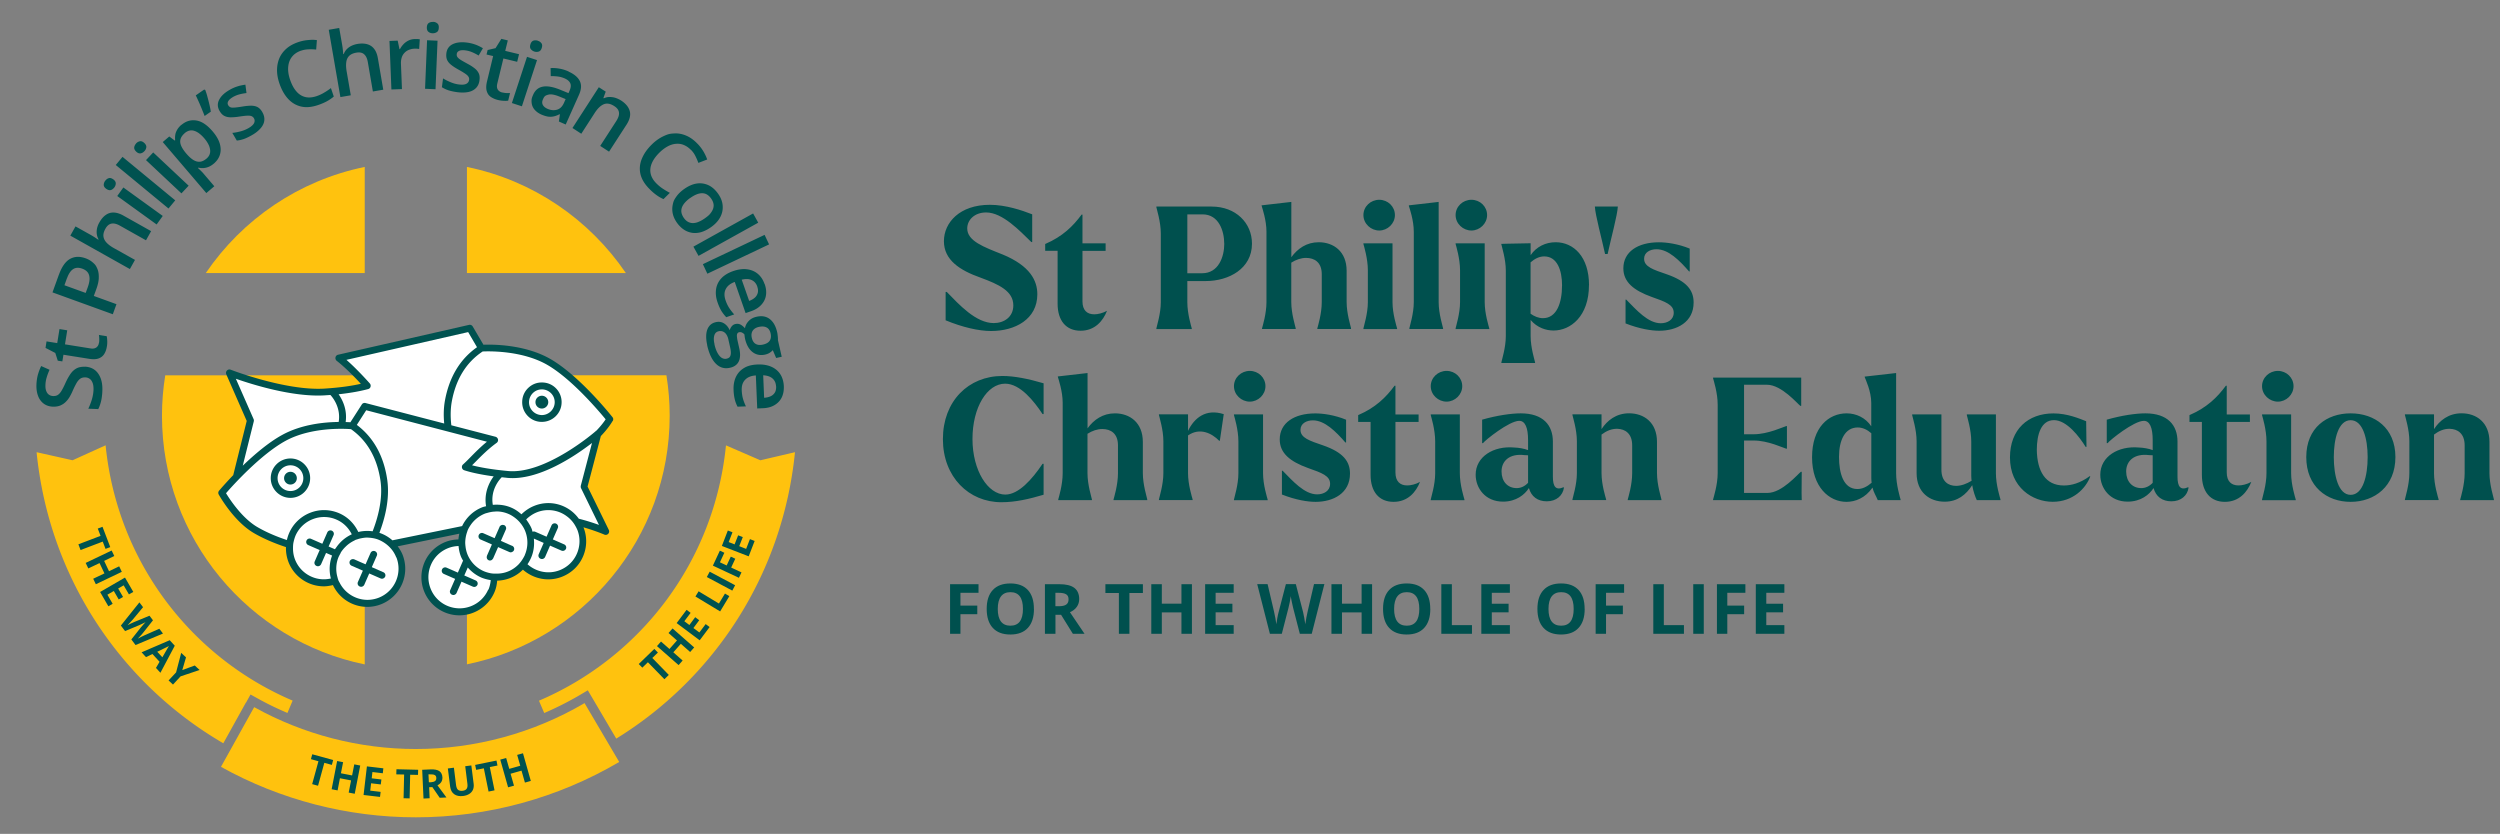 <svg xmlns="http://www.w3.org/2000/svg" xmlns:xlink="http://www.w3.org/1999/xlink" data-name="Layer 1" viewBox="0 0 467.52 155.94"><rect x="0" y="0" width="467.52" height="155.94" fill="#808080" stroke="none"/><defs><symbol id="a" data-name="SPCC (white)" viewBox="0 0 107.26 107.26"><path d="M60.22 48.41v37.27c14.92-3.05 26.15-16.25 26.15-32.08 0-1.77-.15-3.51-.42-5.2H60.22ZM60.22 35.22h20.5c-4.71-6.93-12.01-11.96-20.5-13.69zM47.04 35.22V21.53c-8.5 1.74-15.79 6.76-20.5 13.69zM47.04 48.41H21.31c-.27 1.69-.42 3.43-.42 5.2 0 15.82 11.23 29.03 26.15 32.08z" style="fill:#ffc20e"/><path d="M10.95 47.29c.49.02.91.16 1.25.41s.6.62.78 1.08c.17.46.25 1.01.22 1.64-.01.31-.04.6-.08.88s-.1.54-.18.79-.16.47-.27.67l-1.28-.05c.16-.34.31-.71.44-1.13s.21-.85.23-1.28c.01-.36-.02-.66-.11-.9s-.21-.42-.38-.54-.37-.19-.6-.19c-.24 0-.45.05-.63.18s-.34.32-.49.59-.32.6-.49 1c-.12.27-.25.53-.4.78s-.32.46-.52.65-.43.33-.69.44c-.26.1-.57.15-.92.14-.47-.02-.86-.15-1.19-.39a2.16 2.16 0 0 1-.73-1q-.24-.63-.21-1.47c.02-.44.08-.86.18-1.24.11-.39.25-.76.43-1.14l1.08.48c-.15.34-.28.67-.37.99-.1.32-.15.65-.16.99-.01.29.02.54.1.75s.19.37.35.48c.15.11.34.17.55.18.24 0 .45-.04.62-.16s.33-.3.47-.55c.15-.25.31-.57.49-.97.21-.46.42-.84.64-1.16s.48-.56.77-.72.66-.23 1.09-.22ZM12.77 44.22c.03-.17.04-.35.03-.53 0-.18-.02-.34-.04-.49l1 .16c.04.16.06.36.07.6s0 .49-.05.75q-.09.54-.33.93c-.16.27-.4.46-.71.58s-.72.14-1.23.06l-3.33-.53-.14.86-.59-.09-.32-1-1.26-.65.13-.84 1.38.22.29-1.81 1 .16-.29 1.81 3.31.53c.31.05.56 0 .74-.13.18-.14.29-.33.33-.6ZM7.61 35.4c.37-1.02.85-1.69 1.43-2.01s1.24-.35 1.99-.08q.51.18.9.51c.39.33.47.49.61.81.15.33.21.71.2 1.16 0 .45-.12.96-.33 1.53l-.31.85 2.92 1.06-.47 1.3-7.78-2.82.83-2.3Zm1.03.47-.33.92 2.74.99.26-.71c.15-.41.23-.77.24-1.09 0-.32-.06-.59-.21-.81s-.4-.4-.73-.52c-.45-.16-.84-.15-1.16.05s-.59.59-.8 1.17ZM9.74 29.2l1.93 1.08c.2.11.39.23.58.35.18.12.33.22.42.29l.04-.06c-.13-.22-.2-.46-.23-.7s-.01-.48.04-.73c.06-.25.15-.49.29-.73.24-.43.51-.75.82-.97s.65-.33 1.03-.32.81.14 1.27.4l3.56 2-.66 1.18-3.35-1.88c-.42-.24-.79-.33-1.1-.27s-.57.27-.78.65c-.2.36-.29.68-.26.98q.045.435.39.81t.96.72l2.72 1.52-.66 1.18-7.68-4.31.66-1.18ZM13.57 23.32c.12-.17.27-.28.45-.34s.37 0 .59.15c.21.15.32.33.32.51 0 .19-.06.37-.18.53-.13.17-.28.29-.45.34-.18.05-.37 0-.59-.15q-.33-.24-.33-.51c0-.18.06-.36.19-.54Zm2.34.86 5.08 3.67-.79 1.1-5.08-3.67zM22.6 25.84l-.87 1.05-6.8-5.61.87-1.05zM17.55 18.5c.14-.15.3-.24.49-.28s.37.04.57.22c.19.18.28.36.26.55a.88.88 0 0 1-.25.51c-.15.16-.31.25-.49.28s-.37-.04-.56-.22-.28-.37-.26-.55.11-.35.25-.51Zm2.21 1.16 4.57 4.29-.93.99-4.57-4.29zM23.4 16.11c.58-.49 1.21-.68 1.92-.57.7.11 1.4.58 2.1 1.4.46.54.77 1.06.92 1.57s.16.98.03 1.42-.39.82-.77 1.15q-.375.315-.72.45a2.2 2.2 0 0 1-.68.15c-.22 0-.42-.01-.61-.06l-.06.05c.11.1.23.22.37.35.13.13.25.25.34.36l1.4 1.64-1.03.88-5.62-6.58.84-.72.71.53.05-.04c-.02-.21-.02-.43.01-.66s.11-.45.24-.68.32-.45.56-.66Zm.43 1.06q-.42.36-.54.75c-.08.26-.06.53.05.82s.31.6.58.94l.12.14c.3.35.59.62.88.8.28.18.57.26.85.24s.57-.16.87-.41c.25-.21.4-.46.45-.74s0-.57-.12-.89q-.195-.48-.63-.99c-.44-.51-.87-.83-1.3-.96s-.83-.02-1.22.3ZM26.33 11.55l.14.05c.1.27.2.56.28.88.09.32.17.65.25.97.08.33.14.65.19.95l-.8.56c-.08-.21-.17-.44-.27-.67-.09-.24-.19-.47-.29-.71s-.2-.46-.3-.68-.19-.42-.28-.6zM33.83 14.46c.21.36.29.71.26 1.05-.03.35-.18.68-.45 1s-.64.63-1.13.91c-.39.22-.73.39-1.04.5q-.465.165-.93.21l-.58-.99c.33-.03.69-.1 1.07-.2s.71-.24 1.01-.41c.39-.22.63-.45.73-.66a.647.647 0 0 0-.31-.88c-.13-.06-.3-.08-.55-.07-.24 0-.58.05-1.02.11a7 7 0 0 1-1.12.1c-.32 0-.6-.06-.83-.18-.24-.12-.44-.33-.62-.64-.28-.48-.3-.96-.06-1.43.24-.48.68-.9 1.32-1.27.34-.2.68-.35 1.02-.46s.69-.18 1.05-.23l.14 1.08c-.31.04-.61.09-.91.17-.29.08-.57.19-.83.34-.3.18-.51.36-.61.54s-.11.36 0 .53c.07.13.18.21.3.26s.31.05.55.03.56-.06.98-.13c.4-.07.76-.1 1.08-.11.32 0 .6.05.84.17s.46.34.64.65ZM38.83 6.53c-.38.13-.7.32-.95.55-.25.24-.44.52-.56.85s-.17.69-.16 1.09c.02.4.1.83.26 1.28.21.61.47 1.1.8 1.48.32.38.71.62 1.14.73s.93.07 1.47-.11c.34-.12.66-.26.95-.44q.45-.255.9-.6l.37 1.09c-.28.24-.58.44-.89.61s-.68.33-1.12.48c-.81.28-1.55.35-2.2.2q-.975-.225-1.68-.99c-.47-.51-.84-1.17-1.12-1.98-.2-.59-.31-1.16-.31-1.71s.1-1.06.29-1.53c.2-.47.5-.88.9-1.24s.91-.64 1.52-.85q.6-.21 1.23-.27c.63-.06.82-.04 1.2 0l-.09 1.22c-.32-.03-.65-.05-.98-.03q-.495.015-.99.18ZM43.75 3.61l.38 2.18c.04.23.07.45.09.67s.04.39.04.51h.07c.1-.25.23-.46.4-.63s.37-.32.6-.43q.345-.165.75-.24c.48-.08.9-.07 1.27.03.36.1.67.3.9.6.24.3.4.71.49 1.24l.69 4.03-1.34.23-.65-3.78c-.08-.48-.24-.82-.49-1.03-.24-.21-.57-.27-.99-.2-.41.07-.71.21-.92.41-.21.21-.34.48-.38.82-.05.34-.03.74.05 1.2l.53 3.07-1.34.23-1.5-8.68 1.34-.23ZM53.46 5.04h.35c.13 0 .24.02.33.03l-.08 1.25c-.08-.02-.18-.03-.3-.04h-.31c-.24 0-.47.06-.69.14s-.41.21-.57.37-.29.36-.37.6-.12.51-.11.82l.13 3.28-1.36.05-.25-6.26 1.06-.04.23 1.1h.06q.18-.345.45-.63c.18-.19.39-.35.63-.47s.51-.19.8-.2M56.43 5.25l-.26 6.26-1.35-.06.26-6.26zm-.57-2.43c.21 0 .38.07.53.19s.22.31.2.58c-.01.26-.09.45-.25.55a.93.93 0 0 1-.55.15c-.21 0-.39-.07-.54-.19-.14-.12-.21-.31-.2-.57.01-.27.09-.45.24-.56.15-.1.34-.15.55-.14ZM61.84 10.35c-.05.41-.2.74-.44.99s-.56.43-.97.52-.89.1-1.45.03c-.44-.06-.82-.14-1.13-.24s-.6-.24-.86-.4l.15-1.14c.28.18.61.34.97.49s.71.25 1.05.29c.44.06.77.03.98-.08q.315-.165.36-.51c.02-.13 0-.26-.07-.38q-.09-.18-.39-.39c-.2-.14-.49-.32-.87-.53s-.7-.41-.95-.61c-.25-.19-.44-.41-.55-.65s-.14-.54-.1-.88c.07-.55.35-.94.83-1.17s1.09-.29 1.82-.2c.39.05.75.14 1.09.26.33.12.66.28.97.47l-.55.94c-.27-.16-.54-.3-.82-.42s-.56-.2-.86-.24c-.35-.05-.62-.03-.81.05s-.31.22-.33.41c-.02.15 0 .27.08.39s.21.23.41.36.49.29.85.49c.36.19.67.38.92.58.26.19.44.41.56.65s.16.54.11.9ZM64.77 11.92c.17.04.35.07.52.08s.34 0 .49 0l-.24.98c-.16.03-.36.03-.6.02s-.49-.05-.74-.11c-.35-.09-.65-.22-.91-.4s-.43-.44-.52-.76-.08-.73.04-1.23l.79-3.27-.85-.2.14-.58 1.02-.24.75-1.2.83.2-.33 1.35 1.78.43-.24.98-1.78-.43-.79 3.26c-.07.31-.05.56.07.75s.31.31.57.38ZM69.26 7.75l-1.95 5.96-1.29-.42 1.95-5.96zm.11-2.49c.2.06.35.17.46.32s.12.36.04.61-.21.41-.39.46c-.18.06-.37.06-.56 0a.96.96 0 0 1-.47-.33c-.11-.15-.12-.35-.04-.61.08-.25.21-.41.39-.47s.36-.05.57.01ZM73.32 9.23c.74.33 1.22.74 1.46 1.23s.2 1.07-.1 1.75l-1.72 3.85-.88-.39.13-.92-.04-.02c-.26.13-.5.23-.74.28s-.48.07-.74.03-.55-.13-.88-.27c-.35-.16-.63-.36-.85-.61q-.33-.375-.39-.87c-.06-.495.03-.69.2-1.09.26-.59.69-.93 1.27-1.03s1.33.04 2.25.42l1.03.42.13-.3c.18-.4.21-.72.1-.97s-.34-.45-.68-.61c-.29-.13-.59-.22-.9-.26s-.62-.06-.94-.05l-.02-1.04c.35-.02.73 0 1.13.07.41.07.8.19 1.2.37Zm-.37 3.55-.76-.31q-.945-.39-1.44-.27c-.495.12-.57.27-.72.6-.13.28-.13.53-.02.73.11.21.31.37.59.5q.645.285 1.23.12t.9-.87zM80.1 12.96c.6.39.98.85 1.12 1.37s0 1.12-.45 1.8l-2.22 3.43-1.14-.74 2.08-3.22c.26-.41.38-.77.34-1.09s-.24-.59-.6-.82c-.52-.34-.98-.41-1.39-.23s-.8.57-1.18 1.17l-1.69 2.62-1.14-.74 3.4-5.26.89.57-.3.82.06.04c.23-.11.48-.17.73-.17s.5.03.75.11.5.19.73.34ZM89.08 19.31c-.28-.29-.59-.49-.91-.62s-.66-.17-1.01-.14q-.525.045-1.05.33c-.35.19-.7.45-1.04.78-.46.45-.79.9-.99 1.36s-.26.91-.17 1.35.33.87.74 1.28c.25.25.52.48.81.67s.6.38.93.55l-.82.81a5 5 0 0 1-.93-.54c-.29-.21-.59-.47-.91-.8-.6-.61-.98-1.24-1.13-1.89s-.09-1.3.17-1.95.69-1.27 1.3-1.87q.675-.66 1.41-1.02c.735-.36 1-.37 1.5-.4.51-.03 1.01.07 1.51.28s.97.54 1.42 1q.45.45.78.99c.22.36.39.72.52 1.09l-1.14.44q-.165-.45-.39-.9c-.15-.3-.35-.57-.59-.81ZM91.71 29.29c-.42.3-.84.51-1.25.64-.41.12-.8.15-1.18.1-.38-.06-.74-.19-1.07-.41s-.64-.52-.91-.9c-.25-.36-.43-.73-.52-1.11q-.135-.57-.03-1.14c.105-.57.23-.75.47-1.1s.58-.68 1-.98c.56-.4 1.11-.64 1.64-.72s1.03 0 1.5.21c.47.22.89.59 1.25 1.1.34.48.54.97.59 1.49s-.04 1.01-.29 1.5-.65.93-1.21 1.33Zm-2.68-3.77c-.37.26-.66.54-.86.82s-.3.57-.3.86.11.59.32.9q.33.465.75.6c.28.1.58.09.91 0q.495-.15 1.05-.54c.555-.39.66-.54.85-.81.19-.28.29-.56.29-.85q0-.435-.33-.9c-.33-.46-.71-.68-1.16-.68s-.96.21-1.52.61ZM90.09 33l-.66-1.19 7.7-4.28.66 1.19zM91.23 35.3l-.58-1.23 7.96-3.78.58 1.23zM98.62 36.63c.19.54.24 1.04.16 1.5s-.29.86-.62 1.21-.77.62-1.33.81l-.67.23-1.4-4.02c-.57.21-.96.52-1.16.93-.21.41-.21.88-.03 1.42.13.39.29.72.47 1s.4.56.65.84l-1.02.36q-.36-.375-.63-.81c-.17-.29-.34-.65-.49-1.09-.21-.59-.27-1.15-.2-1.68s.29-1 .65-1.4.88-.73 1.54-.96 1.27-.31 1.81-.24 1.01.27 1.39.59q.585.495.87 1.32Zm-.95.33c-.14-.4-.38-.68-.73-.84s-.77-.17-1.28-.05l.96 2.74c.29-.11.54-.25.73-.42s.32-.38.38-.62.04-.51-.07-.81ZM91.22 44.55q-.285-1.26 0-2.04c.2-.52.56-.84 1.1-.96.38-.09.72-.04 1.03.14s.57.48.77.91c.04-.18.12-.36.25-.51q.195-.24.48-.3.345-.075.63.06c.19.09.39.26.6.48.06-.36.23-.67.49-.94q.39-.405 1.02-.54c.44-.1.84-.09 1.19.03s.65.35.9.68.43.76.55 1.28c.03.11.05.24.06.37.02.14.03.26.04.38 0 .12.01.21 0 .27l.49 2.15-.72.16-.43-1.01c-.12.13-.26.25-.42.35s-.35.17-.56.22c-.63.14-1.18.03-1.64-.33q-.69-.54-.96-1.71c-.04-.19-.06-.37-.08-.56a1 1 0 0 0-.34-.25.53.53 0 0 0-.35-.03c-.1.02-.17.08-.22.16s-.07.2-.06.35.03.32.07.52l.24 1.07c.15.68.13 1.24-.07 1.66s-.58.7-1.13.82c-.7.16-1.3-.01-1.81-.51q-.765-.75-1.14-2.4Zm.92-.16c.1.46.24.84.4 1.13q.24.435.54.63c.2.12.41.16.64.11.2-.05.34-.13.42-.26s.12-.29.12-.51-.04-.47-.11-.77l-.22-.98a1.8 1.8 0 0 0-.26-.62 1 1 0 0 0-.43-.36.93.93 0 0 0-.55-.04c-.28.06-.47.24-.56.53s-.09.66.02 1.13Zm4.82-.82c.09.39.26.65.51.79s.56.17.94.08c.41-.09.7-.26.86-.5s.2-.55.12-.93c-.08-.37-.25-.63-.51-.77s-.59-.17-1-.08c-.37.08-.64.25-.8.49s-.2.55-.12.92M101.09 49.8c.02.57-.07 1.06-.28 1.48s-.53.74-.94.98q-.615.36-1.5.39l-.71.03-.18-4.26c-.61.04-1.07.23-1.38.56-.32.33-.46.78-.44 1.35.02.41.07.77.16 1.09s.22.65.38.99l-1.08.04q-.24-.465-.36-.96a6 6 0 0 1-.15-1.18c-.03-.63.07-1.18.29-1.67.22-.48.56-.87 1.03-1.16.46-.29 1.05-.44 1.75-.47s1.3.07 1.8.29.89.55 1.16.97c.27.43.42.93.45 1.52Zm-1 .04q-.03-.645-.45-1.02c-.28-.25-.69-.39-1.21-.42l.12 2.9c.31-.02.59-.08.83-.19s.42-.27.55-.48.18-.48.17-.8Z" style="fill:#005250"/><circle cx="53.63" cy="53.63" r="53.63" style="fill:none"/><path d="M53.63 105.41c-8.79 0-17.48-2.25-25.13-6.51l4.28-7.7c6.35 3.53 13.56 5.4 20.85 5.4 7.65 0 15.18-2.05 21.76-5.92l4.47 7.59c-7.93 4.67-17 7.14-26.23 7.14" style="fill:#ffc20e"/><path d="m31.73 90.62.58-1.05 1.05.58c1.2.67 2.45 1.26 3.71 1.8l.67-1.59c-13.09-5.59-22.62-17.91-24.12-32.93l-4.26 1.93-4.64-1.04C6.34 74.54 15.63 88.19 28.8 95.86l2.92-5.26ZM98.08 59.37l-4.45-1.93c-1.5 15.02-11.03 27.34-24.12 32.93l.68 1.59a42 42 0 0 0 4.59-2.32l1.03-.61.61 1.03 3.06 5.2c12.63-7.78 21.47-21.14 23.05-36.94l-4.45 1.04Z" style="fill:#ffc20e"/><path d="m41.02 101.34-.76-.21.81-2.95-.97-.27.17-.63 2.7.74-.17.63-.97-.27-.81 2.95ZM45.74 102.37l-.77-.15.31-1.57-1.44-.28-.3 1.57-.77-.15.71-3.64.77.15-.28 1.43 1.44.28.28-1.43.77.15-.71 3.64ZM49.01 102.78l-2.12-.25.43-3.69 2.12.25-.07.64-1.34-.16-.09.81 1.25.15-.08.64-1.25-.15-.11.95 1.34.16zM52.84 102.97l-.79-.02.07-3.06-1.01-.02.02-.66 2.8.07-.02.66-1.01-.02-.07 3.06ZM55.35 101.53l.06 1.42-.79.04-.17-3.71 1.08-.05c.5-.02.88.05 1.13.22s.38.45.4.82c0 .22-.04.42-.15.59s-.28.32-.49.42c.6.81.98 1.33 1.16 1.57l-.87.04-.95-1.38-.42.02Zm-.03-.64h.25c.25-.02.43-.07.54-.16.12-.09.17-.22.16-.4 0-.18-.07-.3-.2-.37q-.18-.105-.57-.09h-.24l.05 1.01ZM60.79 98.73l.3 2.38c.03.27 0 .52-.09.74-.1.22-.25.4-.47.54s-.48.23-.8.27c-.47.06-.86-.02-1.15-.23s-.46-.53-.52-.95l-.3-2.37.78-.1.28 2.25c.04.28.12.49.25.6s.33.16.59.13c.25-.03.43-.12.53-.27s.13-.36.09-.65L60 98.82l.78-.1ZM63.78 101.93l-.77.16-.61-3-.99.2-.13-.64 2.75-.56.13.64-.99.2zM68.45 100.72l-.75.21-.44-1.54-1.41.4.44 1.54-.76.21-1.01-3.57.76-.21.4 1.4 1.42-.4-.4-1.4.75-.21 1.01 3.57ZM10.39 70.94l-.28-.74 2.86-1.09-.36-.94.61-.23 1 2.62-.61.23-.36-.94zM12.36 75.35l-.34-.71 1.45-.69-.63-1.33-1.45.69-.34-.71L14.4 71l.34.71-1.31.63.63 1.33 1.31-.63.34.71zM13.98 78.2l-1.07-1.85 3.21-1.86 1.07 1.85-.56.32-.68-1.17-.71.41.63 1.09-.56.32-.63-1.09-.83.48.68 1.17-.56.33ZM17.48 83.19l-.54-.72 1.25-1.58c.04-.06.14-.17.29-.33q.225-.255.3-.33c-.08.05-.21.12-.4.2-.19.09-.32.15-.4.19l-1.85.77-.54-.71 2.39-2.99.47.62-1.33 1.6c-.25.29-.47.53-.67.73.08-.05.22-.12.4-.21s.33-.16.44-.2l1.99-.82.45.59-1.33 1.68c-.06.08-.16.18-.29.33-.13.14-.25.26-.34.36.12-.07.26-.14.44-.23s.33-.16.44-.21l1.9-.84.47.62-3.53 1.48ZM20.11 86.15l.47-.8-.92-1-.83.4-.57-.62 3.63-1.56.65.71-1.85 3.49-.57-.62Zm.83-1.38c.42-.73.66-1.14.71-1.23.06-.09.1-.17.14-.22-.2.11-.7.35-1.51.74zM23.51 86.42l1.61-.59.62.58-2.45.82-.98 1.06-.57-.53.97-1.04.66-2.52.62.58zM86.25 87.05l-.56.55-2.13-2.19-.72.7-.46-.47 2.01-1.95.46.47-.72.7 2.13 2.19ZM89.53 83.5l-.52.59-1.2-1.06-.97 1.1 1.2 1.06-.52.59-2.79-2.45.52-.59 1.09.96.97-1.1-1.09-.96.52-.59zM91.52 80.87l-1.28 1.71-2.97-2.22 1.28-1.71.52.39-.81 1.08.65.49.75-1.01.52.39-.75 1.01.77.57.81-1.08.52.39ZM92.87 78.85l-3.18-1.92.41-.67 2.62 1.58.78-1.29.56.34-1.18 1.96ZM94.44 76.17l-3.28-1.75.37-.69 3.28 1.75-.37.7ZM95.63 73.82l-.33.7-3.36-1.57.9-1.93.58.27-.57 1.23.87.41.53-1.14.58.27-.53 1.14zM97.33 69.76l-.77 1.99-3.46-1.34.77-1.99.6.23-.49 1.26.76.3.46-1.17.6.23-.46 1.17.89.35.49-1.26.61.24Z" style="fill:#005250"/><path d="M75.34 62.78 77.12 56c1.02-1.03 1.53-1.92 1.53-1.92s-4.06-5.15-7.79-7.34-8.74-1.82-8.74-1.82l-1.51-2.58-16.89 3.85c1.61 1.24 3.67 3.57 3.67 3.57-.92.23-2.57.62-5.51.8-5.14.32-12.26-2.47-12.26-2.47l2.71 6.16-1.81 7.26a45 45 0 0 0-1.88 2.06s1.85 3.33 4.37 4.8c1.24.72 2.79 1.38 4.35 1.87-.02.15-.05.31-.05.46 0 2.52 2.04 4.56 4.56 4.56.46 0 .89-.09 1.31-.21a4.558 4.558 0 0 0 8.79-1.69c0-1.25-.51-2.39-1.33-3.21 1.65-.34 5.86-1.2 9.13-1.87-.17.48-.28.99-.28 1.53v.02c-.06 0-.13-.02-.19-.02-2.52 0-4.56 2.04-4.56 4.56s2.04 4.56 4.56 4.56 4.56-2.04 4.56-4.56v-.02c.06 0 .13.02.19.02 1.35 0 2.56-.6 3.39-1.54.83.88 2 1.43 3.3 1.43 2.52 0 4.56-2.04 4.56-4.56 0-.86-.25-1.65-.66-2.33 1.98.5 3.54 1.18 3.54 1.18l-2.81-5.75Z" style="fill:#fff"/><path d="M59.61 67.85a4.9 4.9 0 0 1 2.61-2.43c.16-.06.32-.09.48-.13-.3-1.76.45-3.13.98-3.85-1.91-.25-3.1-.56-3.8-.79a.44.44 0 0 1-.29-.33c-.03-.16.02-.32.14-.42.29-.26.62-.59.99-.97.58-.59 1.28-1.29 2.09-1.96l-15.57-4.06-1.21 1.89c2.15 1.62 3.47 3.99 3.92 7.06.37 2.54-.34 5.12-1.01 6.86.62.2 1.18.53 1.67.96l9.01-1.84ZM39.11 61.67c0-.91-.74-1.66-1.66-1.66s-1.66.74-1.66 1.66.74 1.66 1.66 1.66 1.66-.74 1.66-1.66m-2.48-.05c.03-.45.42-.8.87-.77s.8.42.77.87-.42.8-.87.77a.825.825 0 0 1-.77-.87M65.98 65.49c.48.21.9.51 1.29.85.47-.47 1.03-.85 1.68-1.1 1.22-.48 2.55-.45 3.75.07.8.35 1.47.91 1.97 1.6 1.02.26 1.94.56 2.6.8l-2.31-4.73c-.05-.1-.06-.2-.03-.31l1.45-5.53c-2.09 1.62-6.87 4.89-10.92 4.5-.25-.02-.49-.05-.72-.08-.15.15-1.5 1.52-1.15 3.56.81-.07 1.63.03 2.4.37ZM41.89 50.99c-4.1.26-9.32-1.38-11.47-2.14l2.29 5.21c.04.09.05.19.02.29l-1.42 5.71c1.49-1.43 3.33-3.01 5.11-3.98 2.49-1.36 5.42-1.64 7.26-1.66.34-1.99-.94-3.36-1.07-3.48-.24.02-.47.04-.72.05" style="fill:none"/><path d="m61.52 44.78-1.14-1.95-15.7 3.58c1.45 1.27 2.95 2.96 3.02 3.05.1.12.14.28.09.42s-.16.26-.31.3c-.87.22-2.05.48-3.81.67.48.68 1.14 1.96.91 3.58.25 0 .46.02.61.03l1.47-2.29c.1-.16.29-.24.48-.19l10.15 2.64c-.1-1.04-.07-2.03.09-2.93.54-3.04 1.94-5.36 4.14-6.91M40 66.13c1.22-.48 2.55-.45 3.75.07 1.1.48 1.95 1.34 2.45 2.41a5 5 0 0 1 1.85-.09c.65-1.65 1.36-4.15 1.01-6.53-.43-2.93-1.71-5.16-3.8-6.64-.74-.06-5.1-.31-8.43 1.5-3.22 1.75-6.81 5.74-7.69 6.76.49.8 2.07 3.22 4.05 4.37 1.11.65 2.44 1.22 3.8 1.67.07-.31.17-.62.3-.92a4.87 4.87 0 0 1 2.71-2.6m-5.09-4.46c0-1.4 1.14-2.54 2.54-2.54s2.54 1.14 2.54 2.54-1.14 2.54-2.54 2.54-2.54-1.14-2.54-2.54" style="fill:none"/><path d="M70.63 47.11c-3.3-1.93-7.7-1.8-8.39-1.76-2.13 1.41-3.47 3.59-3.99 6.5-.16.92-.18 1.93-.05 3.02l5.7 1.48c.17.04.29.18.32.35s-.04.34-.18.44c-1.07.77-1.98 1.69-2.7 2.42-.16.17-.32.32-.47.47.95.25 2.42.53 4.65.74 4.86.44 11.25-5.1 11.31-5.15.02-.02.04-.01.06-.03.59-.61 1-1.17 1.2-1.47-.85-1.04-4.32-5.14-7.47-6.99Zm-.75 7.3h-.1c-.68-.03-1.31-.32-1.77-.81-.46-.5-.7-1.15-.67-1.83s.32-1.31.81-1.77c.5-.46 1.13-.7 1.83-.67.68.03 1.31.32 1.77.81.46.5.7 1.15.67 1.83a2.537 2.537 0 0 1-2.54 2.44" style="fill:none"/><path d="M69.95 50.21h-.07c-.42 0-.81.15-1.12.44a1.655 1.655 0 0 0 1.06 2.87c.89.04 1.69-.68 1.72-1.59.02-.44-.14-.86-.44-1.19s-.71-.51-1.15-.53m-.05 2.48a.826.826 0 1 1-.028-1.652.826.826 0 0 1 .028 1.652" style="fill:none"/><path d="M79.03 54.29c.09-.16.08-.35-.04-.49-.17-.21-4.16-5.24-7.92-7.45-3.34-1.96-7.59-1.93-8.72-1.89l-1.38-2.35a.44.44 0 0 0-.48-.21L43.6 45.75c-.17.04-.3.17-.33.34-.04.17.03.34.16.45 1.09.84 2.41 2.2 3.11 2.96-1.06.24-2.52.48-4.71.62-4.98.3-12.01-2.41-12.08-2.44a.44.44 0 0 0-.48.11.45.45 0 0 0-.09.48l2.64 6.02-1.74 6.99c-1.05 1.09-1.75 1.92-1.82 2-.12.14-.14.34-.05.5.08.14 1.94 3.46 4.53 4.97 1.22.71 2.67 1.33 4.14 1.81-.02.65.09 1.31.33 1.94a4.9 4.9 0 0 0 4.56 3.12c.39 0 .78-.07 1.17-.16a4.9 4.9 0 0 0 4.43 2.81c.59 0 1.2-.11 1.78-.34a4.92 4.92 0 0 0 2.78-6.36c-.16-.41-.39-.78-.64-1.11l7.95-1.63c-.06.25-.09.49-.12.74-.56.02-1.11.11-1.65.32-1.22.48-2.18 1.4-2.71 2.6-.52 1.2-.55 2.53-.07 3.75a4.9 4.9 0 0 0 4.56 3.12c.6 0 1.21-.11 1.79-.34 1.22-.48 2.18-1.4 2.71-2.6.22-.49.33-1.01.37-1.53.56-.02 1.11-.12 1.65-.33.64-.25 1.2-.62 1.67-1.09.9.79 2.06 1.25 3.27 1.25.59 0 1.2-.11 1.78-.34 1.22-.48 2.18-1.4 2.7-2.6s.55-2.53.07-3.75v-.02c1.54.45 2.67.93 2.69.94a.443.443 0 0 0 .57-.6l-2.74-5.6 1.71-6.51c.99-1.02 1.49-1.89 1.51-1.93Zm-31.55-4.11c.15-.04.27-.15.31-.3s.01-.31-.09-.42c-.07-.08-1.57-1.78-3.02-3.05l15.7-3.58 1.14 1.95c-2.2 1.55-3.59 3.87-4.14 6.91-.16.9-.19 1.89-.09 2.93l-10.15-2.64a.43.43 0 0 0-.48.19l-1.47 2.29c-.15-.01-.36-.02-.61-.03.23-1.63-.43-2.9-.91-3.58 1.76-.19 2.94-.44 3.81-.67m-14.75 4.17c.02-.09.02-.2-.02-.29l-2.29-5.21c2.15.75 7.37 2.39 11.47 2.14.25-.02.49-.03.72-.05.12.12 1.4 1.49 1.07 3.48-1.84.02-4.77.3-7.26 1.66-1.78.97-3.62 2.55-5.11 3.98zm.47 13.63c-1.98-1.15-3.56-3.57-4.05-4.37.88-1.01 4.47-5 7.69-6.76 3.33-1.81 7.68-1.56 8.43-1.5 2.09 1.48 3.37 3.71 3.8 6.64.35 2.38-.37 4.88-1.01 6.53-.6-.08-1.23-.06-1.85.09-.51-1.07-1.35-1.93-2.45-2.41-1.2-.52-2.53-.55-3.75-.07A4.9 4.9 0 0 0 37 69.65c-1.35-.45-2.69-1.02-3.8-1.67m9.46 6.63c-.83.19-1.69.12-2.48-.23a4 4 0 0 1-2.13-2.22c-.17-.44-.25-.89-.26-1.34 0-.3 0-.6.07-.9.06-.28.14-.56.25-.83a4 4 0 0 1 2.22-2.13c.48-.19.97-.28 1.47-.28.55 0 1.09.11 1.61.34.87.38 1.54 1.05 1.96 1.89-.83.38-1.49.96-1.98 1.66-.06.09-.13.17-.19.27l-.55-.24-.27-.12.64-1.46c.1-.22 0-.48-.23-.58a.44.44 0 0 0-.58.23l-.64 1.46-1.46-.64a.44.44 0 0 0-.58.23c-.1.22 0 .48.23.58l.34.15 1.13.49-.23.52-.41.95c-.1.22 0 .48.23.58.06.02.12.04.18.04.17 0 .33-.1.41-.26l.55-1.25.09-.21.46.2.32.14c-.35.93-.42 1.97-.15 2.99Zm8.46-2.73c.81 2.06-.21 4.4-2.28 5.21-1.95.76-4.12-.12-5.04-1.94-.06-.11-.12-.21-.17-.33 0-.02-.01-.04-.02-.07-.05-.14-.08-.29-.12-.43-.2-.81-.15-1.63.13-2.37.07-.18.16-.35.26-.52.04-.07.06-.15.1-.21q.255-.39.6-.72c.31-.31.68-.57 1.09-.77.08-.04.15-.09.23-.12.06-.02.12-.03.17-.05q.21-.075.42-.12c.29-.06.58-.11.86-.11.11 0 .22.02.33.02.31.03.61.08.9.17s.57.23.84.39c.33.2.63.44.9.73.33.35.6.77.78 1.24Zm-.52-2.2a4.8 4.8 0 0 0-1.67-.96c.67-1.75 1.38-4.33 1.01-6.86-.45-3.07-1.77-5.44-3.92-7.06l1.21-1.89 15.57 4.06c-.81.66-1.51 1.37-2.09 1.96-.37.38-.7.71-.99.97-.12.1-.17.26-.14.42.03.15.14.28.29.33.7.23 1.89.53 3.8.79-.53.71-1.28 2.09-.98 3.85-.16.04-.32.07-.48.13a4.85 4.85 0 0 0-2.61 2.43l-9.01 1.84Zm12.36 6.37a4 4 0 0 1-2.22 2.13c-1 .39-2.09.37-3.08-.06a4 4 0 0 1-2.13-2.22c-.39-1-.37-2.09.06-3.08s1.22-1.74 2.22-2.13c.43-.17.88-.25 1.33-.27.04.45.13.9.3 1.34.08.2.19.39.29.57-.01.02-.03.03-.04.05l-.64 1.47-1.46-.64a.44.44 0 0 0-.58.23c-.1.22 0 .48.23.58l1.46.64-.64 1.46c-.1.22 0 .48.23.58.06.02.12.04.18.04.17 0 .33-.1.41-.26l.64-1.46 1.46.64c.06.02.12.04.18.04.17 0 .33-.1.41-.26.1-.22 0-.48-.23-.58l-1.46-.64.45-1.03c.47.54 1.05.99 1.73 1.29.4.17.81.27 1.23.34-.04.42-.13.84-.3 1.24Zm4.73-4.46a5.086 5.086 0 0 1-.53.87c-.1.12-.19.24-.3.35-.39.39-.85.71-1.38.91-.43.17-.88.25-1.33.26h-.44c-.15-.01-.3-.02-.45-.05-.29-.06-.58-.14-.86-.26a4 4 0 0 1-2.13-2.22 4 4 0 0 1-.23-.95c-.02-.15-.03-.3-.04-.44a4.368 4.368 0 0 1 .24-1.44c.03-.08.05-.16.08-.24.12-.28.28-.53.45-.77a4.07 4.07 0 0 1 1.77-1.37c.12-.05.25-.07.37-.11.3-.08.59-.14.9-.15.07 0 .13-.02.2-.02.55 0 1.09.11 1.61.34.21.09.41.21.6.34a4.3 4.3 0 0 1 .79.69c.03.03.05.07.08.1.07.09.15.18.21.27.17.25.33.52.44.81.39 1 .37 2.09-.06 3.08Zm6.77-3.26c.39 1 .37 2.09-.06 3.08s-1.22 1.74-2.22 2.13c-1.46.57-3.05.21-4.15-.77.18-.26.33-.53.46-.83.35-.79.45-1.64.36-2.48l1.27.56-.64 1.46c-.1.22 0 .48.23.58.06.02.12.04.18.04.17 0 .33-.1.41-.26l.64-1.47 1.46.64c.06.02.12.04.18.04.17 0 .33-.1.41-.26.1-.22 0-.48-.23-.58l-1.46-.64.64-1.46c.1-.22 0-.48-.23-.58a.44.44 0 0 0-.58.23l-.64 1.46-1.46-.64a.47.47 0 0 0-.35 0c-.04-.13-.06-.26-.11-.38-.12-.31-.29-.58-.46-.85-.08-.12-.16-.24-.25-.36.21-.21.44-.39.68-.55a3.956 3.956 0 0 1 2.18-.65 3.95 3.95 0 0 1 2.39.8c.41.3.76.68 1.02 1.11.12.2.24.42.33.64Zm.45-5.67c-.03.1-.02.21.03.31l2.31 4.73c-.66-.24-1.57-.54-2.6-.8a4.832 4.832 0 0 0-5.72-1.67c-.64.25-1.2.63-1.68 1.1-.38-.34-.8-.64-1.29-.85-.77-.34-1.59-.44-2.4-.37-.35-2.04 1-3.41 1.15-3.56.24.03.47.05.72.08 4.05.39 8.83-2.89 10.92-4.5l-1.45 5.53Zm1.93-7.06c-.06.06-6.45 5.6-11.31 5.15-2.23-.21-3.7-.49-4.65-.74l.47-.47c.73-.74 1.63-1.65 2.7-2.42.14-.1.21-.27.18-.44a.46.46 0 0 0-.32-.35l-5.7-1.48c-.13-1.08-.11-2.1.05-3.02.52-2.9 1.86-5.09 3.99-6.5.68-.03 5.09-.17 8.39 1.76 3.16 1.85 6.62 5.96 7.47 6.99-.2.31-.61.86-1.2 1.47-.02.01-.04.01-.06.03Z" style="fill:#005250"/><path d="M38.28 61.72a.82.82 0 0 0-.77-.87.82.82 0 0 0-.87.77c-.03.45.32.85.77.87.45.03.85-.32.87-.77" style="fill:#005250"/><path d="M40 61.67c0-1.4-1.14-2.54-2.54-2.54s-2.54 1.14-2.54 2.54 1.14 2.54 2.54 2.54S40 63.07 40 61.67m-4.2 0c0-.91.74-1.66 1.66-1.66s1.66.74 1.66 1.66-.74 1.66-1.66 1.66-1.66-.74-1.66-1.66M69.87 51.04a.82.82 0 0 0-.81.84c0 .46.39.82.84.81s.82-.39.81-.84-.39-.82-.84-.81" style="fill:#005250"/><path d="M69.99 49.33c-.7-.03-1.33.21-1.83.67s-.79 1.09-.81 1.77c-.03.68.21 1.33.67 1.83s1.09.79 1.77.81h.1c1.36 0 2.49-1.08 2.54-2.44.03-.68-.21-1.33-.67-1.83s-1.09-.79-1.77-.81m-.17 4.2c-.91-.04-1.63-.81-1.59-1.72.02-.44.21-.85.53-1.15.31-.29.71-.44 1.12-.44h.07c.44.02.85.21 1.15.53s.46.75.44 1.19c-.04.91-.83 1.63-1.72 1.59M66.06 70.4l-.19-.08-1.27-.56.64-1.46c.1-.22 0-.48-.23-.58-.02 0-.04 0-.06-.01a.47.47 0 0 0-.35.05c-.07.05-.14.1-.17.19l-.64 1.46-1.46-.64a.44.44 0 0 0-.58.23c-.1.22 0 .48.23.58l1.46.64-.45 1.03-.19.43v.03c-.08.22.02.46.23.55q.075.03.15.03h.02c.15 0 .28-.09.36-.22.01-.02.03-.03.04-.05l.64-1.46 1.46.64c.06.02.12.04.18.04s.11-.03.16-.05c.1-.04.19-.11.24-.22.1-.22 0-.48-.23-.58ZM47.96 73.13l.64-1.46c.1-.22 0-.48-.23-.58a.44.44 0 0 0-.58.23l-.64 1.46-.79-.34-.4-.18-.27-.12s-.09-.03-.14-.03a.45.45 0 0 0-.44.26c-.07.17-.03.35.08.48.04.04.09.08.15.11l.24.1.4.18.82.36-.64 1.46c-.1.22 0 .48.23.58.06.02.12.04.18.04.17 0 .33-.1.41-.26l.64-1.46 1.46.64c.06.02.12.04.18.04.17 0 .33-.1.41-.26.1-.22 0-.48-.23-.58l-1.46-.64Z" style="fill:#005250"/></symbol></defs><path d="M176.84 59.91V54.6h.22c2.29 2.35 5.44 5.82 8.78 5.82 1.94 0 3.66-1.15 3.66-3.31 0-2.67-2.67-3.91-6.14-5.19-3.88-1.37-6.84-3.31-6.84-6.81s2.96-6.81 8.59-6.81c2.96 0 5.98 1.02 7.92 1.78v5.19h-.16c-2.16-2.1-5.38-5.54-8.46-5.54-2.2 0-3.53 1.43-3.53 2.99 0 2.35 3.09 3.47 6.62 4.87 5.15 2.13 6.49 4.9 6.49 7.44 0 4.68-4.17 6.87-8.65 6.87-2.32 0-5.34-.7-8.5-2ZM207.03 58.1c-.76 1.94-2.29 3.75-4.96 3.75s-4.29-1.85-4.29-5.06V46.9h-2.32v-1.27c3.25-1.4 5.19-3.31 6.81-5.5h.16v5.38h4.33v1.4h-4.33v9.45c0 1.69.89 2.42 2.2 2.42.67 0 1.53-.19 2.42-.67ZM234.13 45.56c0 4.68-4.33 7-8.65 7h-3.44v3.95c0 2.16.73 4.52.83 4.9v.13h-6.62v-.13c.06-.38.83-2.74.83-4.9V43.66c0-2.16-.76-4.52-.83-4.9v-.13h10.34c4.49 0 7.54 3.05 7.54 6.94Zm-5.19 0c0-2.32-.99-5.47-4.04-5.47h-2.86V51.1h2.77c3.05 0 4.14-3.05 4.14-5.54ZM252.65 61.4v.13h-6.3v-.13c.1-.38.83-2.74.83-4.9v-5.22c0-2.23-1.37-3.05-2.93-3.05-.92 0-1.88.32-2.77.89v7.38c0 2.16.76 4.52.83 4.9v.13h-6.3v-.13c.1-.38.83-2.74.83-4.9V43.33c0-2.16-.79-4.42-.89-4.8l-.03-.13 5.57-.64V48.1c1.18-1.62 2.86-2.8 5.12-2.8 2.77 0 5.22 1.72 5.22 5.34v5.85c0 2.16.76 4.52.83 4.9ZM254.97 40.22c0-1.59 1.34-2.86 2.96-2.86s2.93 1.27 2.93 2.86-1.37 2.89-2.93 2.89-2.96-1.27-2.96-2.89m0 21.19c.06-.38.83-2.74.83-4.9v-5.98c0-2.16-.73-4.52-.83-4.9v-.13h5.44v11.01c0 2.16.76 4.52.86 4.9v.13h-6.3zM263.56 61.4c.06-.38.83-2.74.83-4.9V43.33c0-2.16-.8-4.42-.92-4.8v-.13l5.57-.64V56.5c0 2.16.76 4.52.83 4.9v.13h-6.3v-.13ZM272.21 40.22c0-1.59 1.34-2.86 2.96-2.86s2.93 1.27 2.93 2.86-1.37 2.89-2.93 2.89-2.96-1.27-2.96-2.89m0 21.19c.06-.38.83-2.74.83-4.9v-5.98c0-2.16-.73-4.52-.83-4.9v-.13h5.44v11.01c0 2.16.76 4.52.86 4.9v.13h-6.3zM297.15 53.32c0 5.82-3.44 8.49-6.62 8.49-1.4 0-3.05-.51-4.29-1.97v3.02c0 2.16.76 4.52.83 4.9v.13h-6.3v-.13c.06-.38.83-2.74.83-4.9V50.61c0-2.16-.76-4.49-.83-4.9l-.03-.1.86-.03 4.64-.09v2.23c1.08-1.59 2.8-2.42 4.68-2.42 3.34 0 6.24 2.7 6.24 8.02Zm-5.03.1c0-2.9-.92-5.47-3.34-5.47-.89 0-1.75.41-2.55 1.11v9.61c.73.51 1.5.83 2.32.83 2.58 0 3.56-2.9 3.56-6.08ZM298.26 38.62h4.29c-.1 1.69-1.27 5.92-1.91 8.88h-.48c-.64-2.96-1.81-7.19-1.91-8.88ZM303.99 60.48v-4.45h.13c1.88 1.91 4.07 4.42 6.46 4.42 1.24 0 2.42-.64 2.42-1.97 0-1.5-1.53-2.04-4.14-2.96-3.34-1.21-5.28-2.77-5.28-5.34 0-3.09 2.7-4.87 6.65-4.87 1.43 0 3.59.29 5.76 1.18v4.26h-.13c-1.78-2.04-3.85-4.14-6.08-4.14-1.18 0-2.32.57-2.32 1.78 0 1.5 1.72 2.04 4.23 2.9 3.75 1.3 5.03 2.99 5.03 5.28 0 3.69-3.15 5.28-6.43 5.28-1.5 0-3.69-.35-6.3-1.37M176.33 82.11c0-7.09 4.77-11.8 11.13-11.8 2.23 0 4.9.54 7.7 1.37v5.76h-.19c-1.62-2.45-4.2-5.69-7-5.69-3.37 0-6.11 4.42-6.11 10.34s2.89 10.4 6.14 10.4c2.48 0 5-2.83 6.97-5.76h.19v5.79c-2.67.79-5.22 1.4-7.89 1.4-6.11 0-10.94-4.74-10.94-11.8ZM214.54 93.4v.13h-6.3v-.13c.1-.38.83-2.74.83-4.9v-5.22c0-2.23-1.37-3.05-2.93-3.05-.92 0-1.88.32-2.77.89v7.38c0 2.16.76 4.52.83 4.9v.13h-6.3v-.13c.1-.38.83-2.74.83-4.9V75.33c0-2.16-.79-4.42-.89-4.8l-.03-.13 5.57-.64V80.1c1.18-1.62 2.86-2.8 5.12-2.8 2.77 0 5.22 1.72 5.22 5.34v5.85c0 2.16.76 4.52.83 4.9ZM228.85 77.46l-.73 4.96h-.13c-1.4-1.43-3.63-2.51-5.82-.99v7.06c0 2.16.76 4.52.86 4.9v.13h-6.3v-.13c.06-.38.83-2.74.83-4.9v-5.98c0-2.16-.76-4.52-.83-4.9v-.13h5.44v3.09c1.18-2.42 3.34-4.2 6.68-3.12ZM230.76 72.22c0-1.59 1.34-2.86 2.96-2.86s2.93 1.27 2.93 2.86-1.37 2.89-2.93 2.89-2.96-1.27-2.96-2.89m0 21.19c.06-.38.83-2.74.83-4.9v-5.98c0-2.16-.73-4.52-.83-4.9v-.13h5.44v11.01c0 2.16.76 4.52.86 4.9v.13h-6.3zM239.73 92.48v-4.45h.13c1.88 1.91 4.07 4.42 6.46 4.42 1.24 0 2.42-.64 2.42-1.97 0-1.5-1.53-2.04-4.14-2.96-3.34-1.21-5.28-2.77-5.28-5.34 0-3.09 2.7-4.87 6.65-4.87 1.43 0 3.59.29 5.76 1.18v4.26h-.13c-1.78-2.04-3.85-4.14-6.08-4.14-1.18 0-2.32.57-2.32 1.78 0 1.5 1.72 2.04 4.23 2.9 3.75 1.3 5.03 2.99 5.03 5.28 0 3.69-3.15 5.28-6.43 5.28-1.5 0-3.69-.35-6.3-1.37M265.56 90.1c-.76 1.94-2.29 3.75-4.96 3.75s-4.29-1.85-4.29-5.06V78.9h-2.32v-1.27c3.25-1.4 5.19-3.31 6.81-5.5h.16v5.38h4.33v1.4h-4.33v9.45c0 1.69.89 2.42 2.2 2.42.67 0 1.53-.19 2.42-.67ZM267.56 72.22c0-1.59 1.34-2.86 2.96-2.86s2.93 1.27 2.93 2.86-1.37 2.89-2.93 2.89-2.96-1.27-2.96-2.89m0 21.19c.06-.38.83-2.74.83-4.9v-5.98c0-2.16-.73-4.52-.83-4.9v-.13H273v11.01c0 2.16.76 4.52.86 4.9v.13h-6.3zM292.47 91.21c-.22 1.46-1.4 2.54-3.21 2.54-1.72 0-2.9-.89-3.34-2.48-.79 1.24-2.39 2.54-4.84 2.54-3.34 0-5.12-2.54-5.12-5.03 0-3.4 3.37-5.44 7.22-5.09.83.03 1.81.19 2.58.48v-1.88c0-2.29-.54-3.59-1.65-3.59-1.88 0-6.39 3.63-6.78 4.17h-.16v-4.39c2.8-.8 5.47-1.18 7.22-1.18 4.2 0 6.01 2.23 6.01 5.28v6.59c0 1.81.54 2.61 2 1.94l.06.1Zm-6.71-.92v-5.15c-.19 0-.41 0-.67-.03-2.86-.35-4.29 1.15-4.29 3.05s1.15 3.12 2.83 3.12c.8 0 1.53-.35 2.13-.99M310.7 93.4v.13h-6.3v-.13c.1-.38.83-2.74.83-4.9v-5.22c0-2.23-1.34-3.05-2.77-3.09-1.05-.03-2.04.38-2.96 1.08v7.22c0 2.16.76 4.52.86 4.9v.13h-6.3v-.13c.06-.38.83-2.74.83-4.9v-5.98c0-2.16-.76-4.52-.83-4.9v-.13h5.44v2.77c1.05-1.62 2.74-2.96 5.15-2.96 2.8 0 5.22 1.72 5.22 5.34v5.85c0 2.16.76 4.52.83 4.9ZM336.91 92.19l.03 1.34h-16.58v-.13c.09-.38.86-2.74.86-4.9V75.65c0-2.16-.76-4.52-.86-4.9v-.13h16.48v5.28h-.16c-.51-.35-3.5-3.95-6.24-3.95h-4.29v9.26h1.81c2.67 0 5.57-1.4 6.08-1.53h.13v4.23h-.13c-.51-.13-3.4-1.53-6.08-1.53h-1.81v9.8h4.39c2.74 0 5.73-3.6 6.24-3.95h.16l-.03 3.95ZM355.42 93.4v.13h-4.26c-.32-.79-.76-1.4-.99-2.35-1.34 1.97-3.25 2.67-4.87 2.67-3.21 0-6.43-2.74-6.43-8.34s3.12-8.21 6.46-8.21c1.81 0 3.56.83 4.61 2.42v-4.39c0-2.16-1.08-4.39-1.21-4.77l-.03-.13 5.89-.67V88.5c0 2.16.73 4.52.83 4.9m-5.41-3.12c-.03-.25-.06-.57-.06-.89v-8.37c-.76-.67-1.62-1.08-2.54-1.08-2.42 0-3.5 2.42-3.5 5.5s.83 6.01 3.44 6.01c.92 0 1.78-.41 2.67-1.18ZM374.1 93.4v.13h-4.42c-.29-.6-.67-1.65-.86-2.8-1.15 1.78-2.74 3.09-5.15 3.09-2.8 0-5.25-1.72-5.25-5.34v-5.95c0-2.16-.76-4.52-.83-4.9v-.13h5.47v10.34c0 2.19 1.27 3.02 2.74 3.02.96 0 1.97-.38 2.9-.95-.03-.35-.06-.67-.06-.99v-6.39c0-2.16-.76-4.52-.83-4.9v-.13h5.44v11.01c0 2.16.76 4.52.86 4.9ZM375.88 85.55c0-5.25 3.37-8.24 8.14-8.24 2.58 0 4.8.95 6.11 1.46l.06 4.8h-.16c-1.15-1.88-3.53-5-5.92-5s-3.21 2.64-3.21 5.57c.06 3.95 1.59 6.65 5.06 6.65 1.37 0 3.02-.41 4.84-1.75l.1.06c-.86 2.29-3.28 4.74-7.03 4.74s-7.99-2.67-7.99-8.3ZM409.28 91.21c-.22 1.46-1.4 2.54-3.21 2.54-1.72 0-2.9-.89-3.34-2.48-.79 1.24-2.39 2.54-4.84 2.54-3.34 0-5.12-2.54-5.12-5.03 0-3.4 3.37-5.44 7.22-5.09.83.03 1.81.19 2.58.48v-1.88c0-2.29-.54-3.59-1.65-3.59-1.88 0-6.39 3.63-6.78 4.17h-.16v-4.39c2.8-.8 5.47-1.18 7.22-1.18 4.2 0 6.01 2.23 6.01 5.28v6.59c0 1.81.54 2.61 2 1.94l.06.1Zm-6.71-.92v-5.15c-.19 0-.41 0-.67-.03-2.86-.35-4.29 1.15-4.29 3.05s1.15 3.12 2.83 3.12c.8 0 1.53-.35 2.13-.99M421.02 90.1c-.76 1.94-2.29 3.75-4.96 3.75s-4.29-1.85-4.29-5.06V78.9h-2.32v-1.27c3.25-1.4 5.19-3.31 6.81-5.5h.16v5.38h4.33v1.4h-4.33v9.45c0 1.69.89 2.42 2.2 2.42.67 0 1.53-.19 2.42-.67ZM423.02 72.22c0-1.59 1.34-2.86 2.96-2.86s2.93 1.27 2.93 2.86-1.37 2.89-2.93 2.89-2.96-1.27-2.96-2.89m0 21.19c.06-.38.83-2.74.83-4.9v-5.98c0-2.16-.73-4.52-.83-4.9v-.13h5.44v11.01c0 2.16.76 4.52.86 4.9v.13h-6.3zM431.29 85.48c0-5.5 3.85-8.18 8.3-8.18s8.37 2.7 8.37 8.18-3.91 8.37-8.37 8.37-8.3-2.86-8.3-8.37m11.48 0c0-3.44-.89-6.9-3.18-6.9s-3.15 3.5-3.15 6.9.83 7.06 3.15 7.06 3.18-3.59 3.18-7.06M466.38 93.4v.13h-6.3v-.13c.1-.38.83-2.74.83-4.9v-5.22c0-2.23-1.34-3.05-2.77-3.09-1.05-.03-2.04.38-2.96 1.08v7.22c0 2.16.76 4.52.86 4.9v.13h-6.3v-.13c.06-.38.83-2.74.83-4.9v-5.98c0-2.16-.76-4.52-.83-4.9v-.13h5.44v2.77c1.05-1.62 2.74-2.96 5.15-2.96 2.8 0 5.22 1.72 5.22 5.34v5.85c0 2.16.76 4.52.83 4.9ZM179.61 118.53h-1.94v-9.28h5.32v1.61h-3.38v2.39h3.15v1.61h-3.15zM193.36 113.88q0 2.31-1.14 3.54c-.76.83-1.85 1.24-3.28 1.24s-2.51-.41-3.28-1.24c-.76-.82-1.14-2.01-1.14-3.55s.38-2.72 1.15-3.54 1.86-1.22 3.28-1.22 2.52.41 3.27 1.23c.76.82 1.13 2 1.13 3.54Zm-6.77 0c0 1.04.2 1.82.59 2.34s.98.79 1.77.79c1.57 0 2.35-1.04 2.35-3.13s-.78-3.14-2.34-3.14c-.78 0-1.37.26-1.77.79s-.6 1.31-.6 2.35M197.38 114.97v3.56h-1.97v-9.28h2.7c1.26 0 2.19.23 2.8.69.6.46.91 1.16.91 2.09 0 .55-.15 1.03-.45 1.46-.3.42-.73.76-1.28 1 1.4 2.09 2.31 3.43 2.73 4.04h-2.18l-2.21-3.56zm0-1.6h.63c.62 0 1.08-.1 1.38-.31s.44-.53.44-.98-.15-.75-.45-.94-.77-.28-1.41-.28h-.6v2.51ZM211.21 118.53h-1.97v-7.64h-2.52v-1.64h7.01v1.64h-2.52zM222.9 118.53h-1.96v-4.01h-3.67v4.01h-1.97v-9.28h1.97v3.64h3.67v-3.64h1.96zM230.71 118.53h-5.34v-9.28h5.34v1.61h-3.38v2.04h3.14v1.61h-3.14v2.39h3.38v1.62ZM245.32 118.53h-2.24l-1.26-4.88c-.05-.17-.12-.53-.24-1.08s-.18-.91-.19-1.09c-.03.23-.09.6-.19 1.1s-.18.87-.24 1.08l-1.25 4.86h-2.23l-2.37-9.28h1.94l1.19 5.07q.315 1.41.45 2.43c.03-.24.08-.62.17-1.12s.18-.9.26-1.18l1.35-5.2h1.86l1.35 5.2c.06.23.13.59.22 1.07s.16.89.2 1.23c.04-.33.11-.74.2-1.24.09-.49.18-.89.25-1.2l1.18-5.07h1.94l-2.36 9.28ZM256.59 118.53h-1.96v-4.01h-3.67v4.01h-1.97v-9.28h1.97v3.64h3.67v-3.64h1.96zM267.48 113.88q0 2.31-1.14 3.54c-.76.83-1.85 1.24-3.28 1.24s-2.51-.41-3.28-1.24c-.76-.82-1.14-2.01-1.14-3.55s.38-2.72 1.15-3.54 1.86-1.22 3.28-1.22 2.52.41 3.27 1.23c.76.82 1.13 2 1.13 3.54Zm-6.77 0c0 1.04.2 1.82.59 2.34s.98.79 1.77.79c1.57 0 2.35-1.04 2.35-3.13s-.78-3.14-2.34-3.14c-.78 0-1.37.26-1.77.79s-.6 1.31-.6 2.35M269.54 118.53v-9.28h1.97v7.66h3.76v1.62zM282.36 118.53h-5.34v-9.28h5.34v1.61h-3.38v2.04h3.14v1.61h-3.14v2.39h3.38v1.62ZM296.35 113.88q0 2.31-1.14 3.54c-.76.83-1.85 1.24-3.28 1.24s-2.51-.41-3.28-1.24c-.76-.82-1.14-2.01-1.14-3.55s.38-2.72 1.15-3.54 1.86-1.22 3.28-1.22 2.52.41 3.27 1.23c.76.82 1.13 2 1.13 3.54Zm-6.77 0c0 1.04.2 1.82.59 2.34s.98.79 1.77.79c1.57 0 2.35-1.04 2.35-3.13s-.78-3.14-2.34-3.14c-.78 0-1.37.26-1.77.79s-.6 1.31-.6 2.35M300.34 118.53h-1.94v-9.28h5.32v1.61h-3.38v2.39h3.15v1.61h-3.15zM309.18 118.53v-9.28h1.97v7.66h3.76v1.62zM316.65 118.53v-9.28h1.97v9.28zM323.02 118.53h-1.94v-9.28h5.32v1.61h-3.38v2.39h3.15v1.61h-3.15zM333.69 118.53h-5.34v-9.28h5.34v1.61h-3.38v2.04h3.14v1.61h-3.14v2.39h3.38v1.62Z" style="fill:#00504e"/><use xlink:href="#a" width="107.26" height="107.26" transform="scale(1.45)"/></svg>